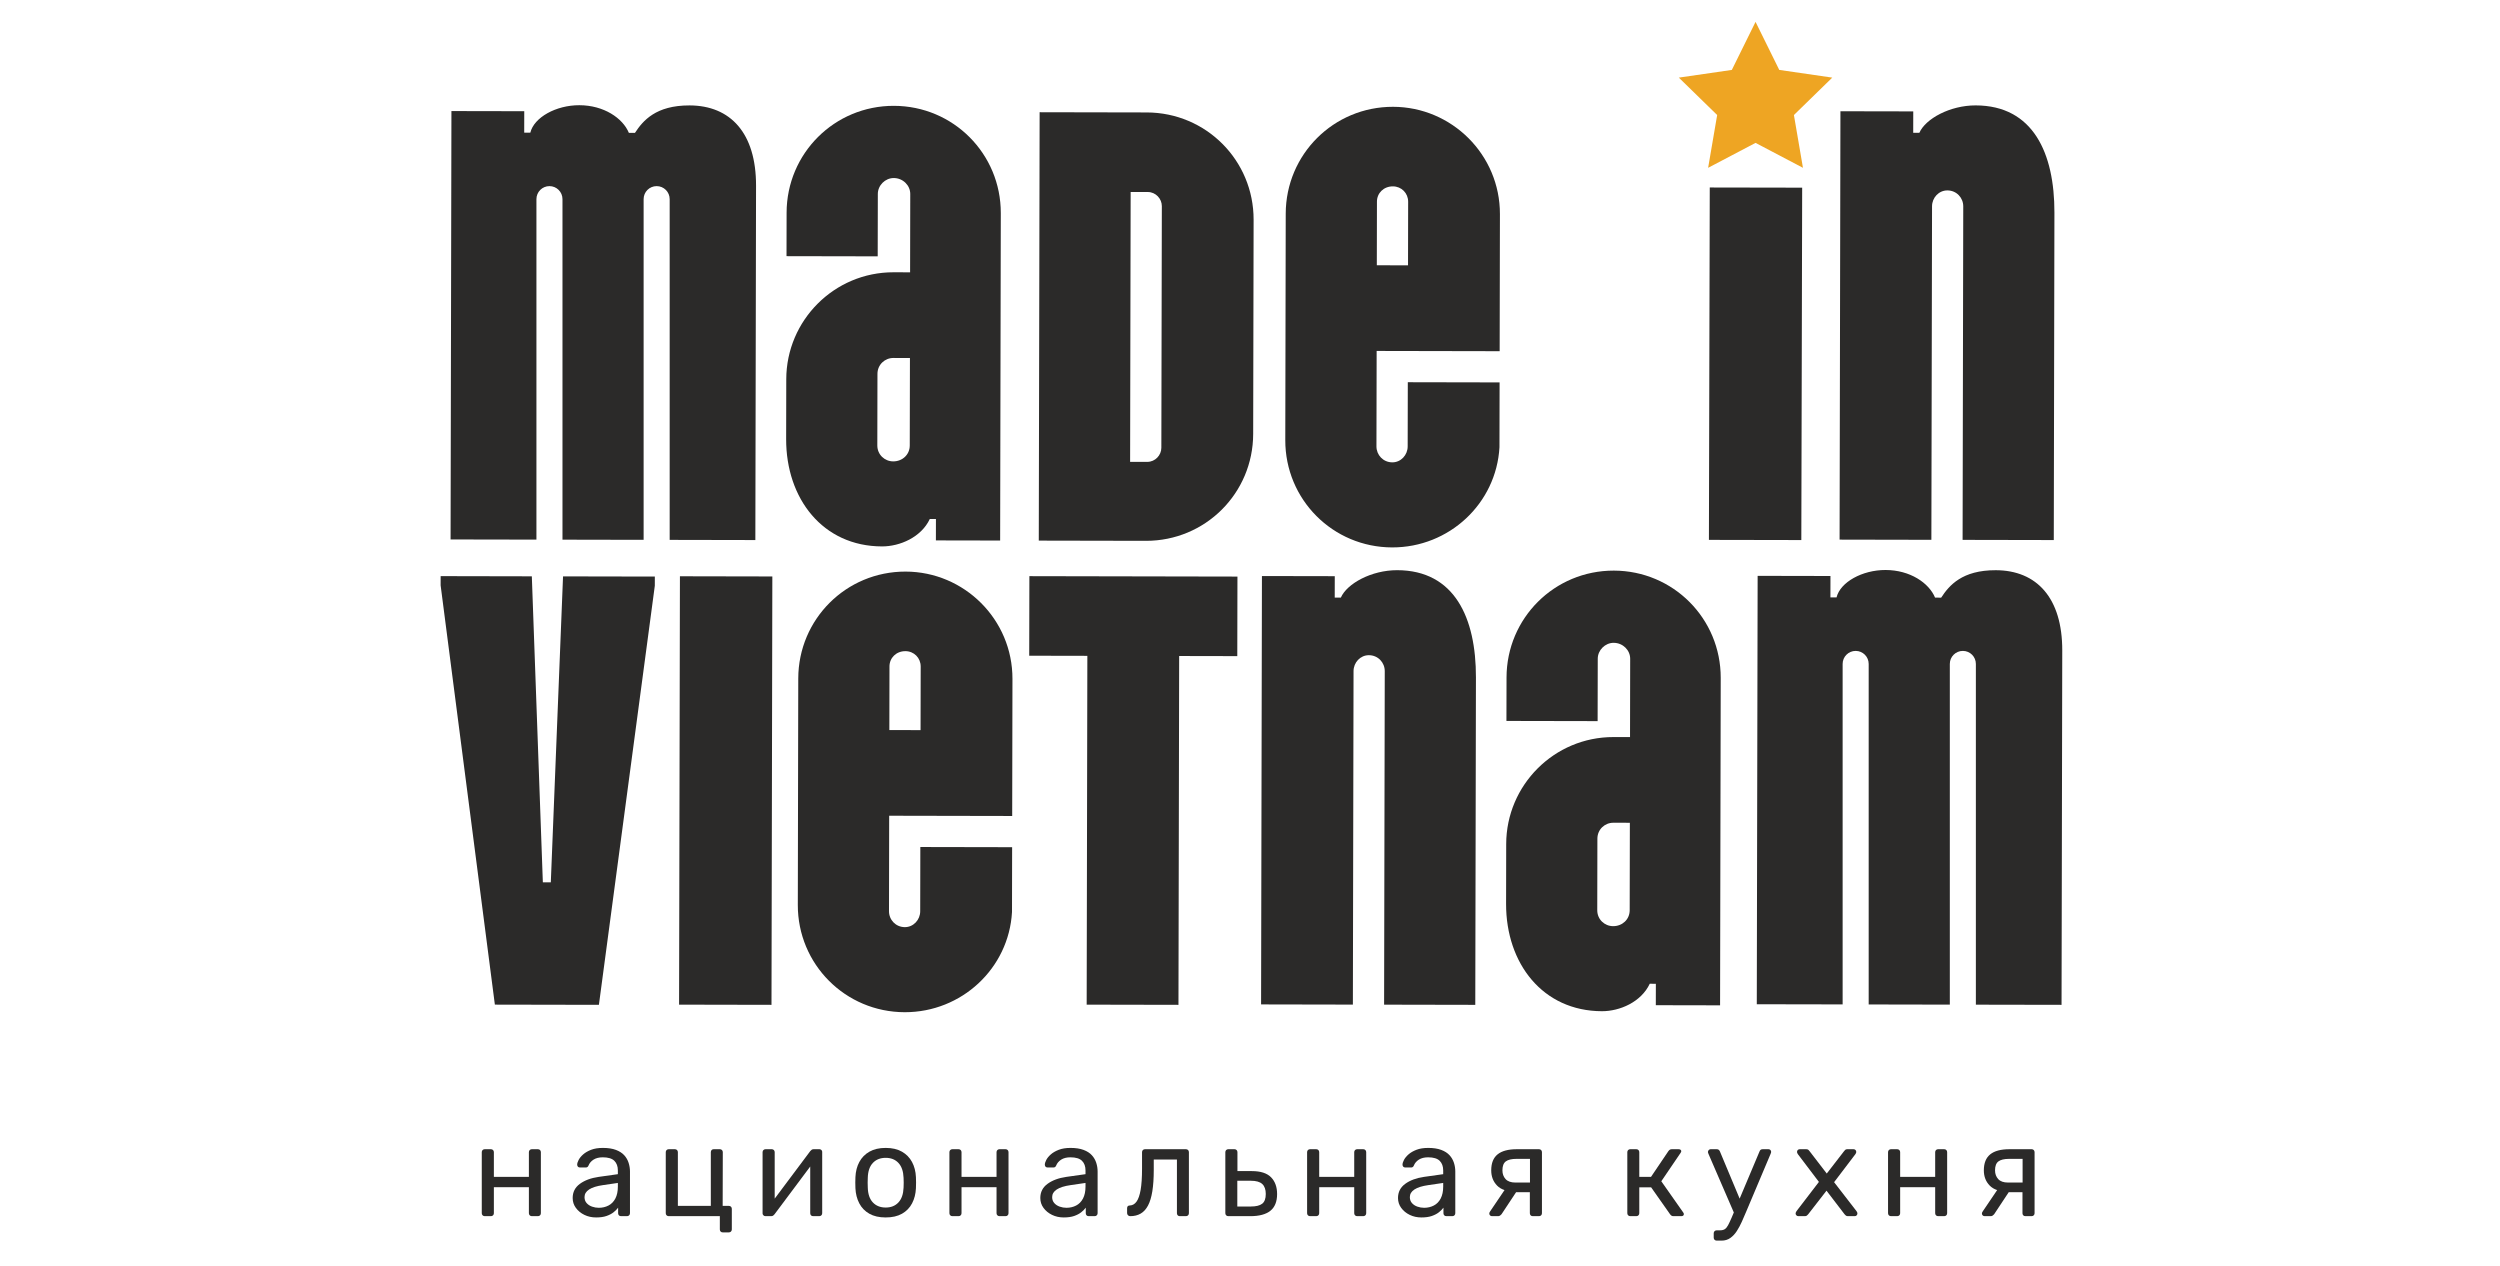 <?xml version="1.0" encoding="UTF-8"?> <svg xmlns="http://www.w3.org/2000/svg" width="800" height="405" viewBox="0 0 800 405" fill="none"><path d="M172.128 367.747H170.192C169.917 367.747 169.691 367.836 169.516 368.015C169.334 368.193 169.244 368.42 169.244 368.695V376.604H158.039V368.695C158.039 368.42 157.949 368.193 157.771 368.015C157.592 367.836 157.366 367.747 157.091 367.747H155.114C154.839 367.747 154.612 367.836 154.434 368.015C154.255 368.193 154.166 368.42 154.166 368.695V388.225C154.166 388.5 154.255 388.727 154.434 388.905C154.612 389.084 154.839 389.173 155.114 389.173H157.091C157.366 389.173 157.592 389.084 157.771 388.905C157.949 388.727 158.039 388.5 158.039 388.225V379.9H169.244V388.225C169.244 388.5 169.334 388.727 169.516 388.905C169.691 389.084 169.917 389.173 170.192 389.173H172.128C172.403 389.173 172.63 389.084 172.811 388.905C172.987 388.727 173.079 388.5 173.079 388.225V368.695C173.079 368.42 172.987 368.193 172.811 368.015C172.63 367.836 172.403 367.747 172.128 367.747Z" fill="#2B2A29"></path><path d="M197.716 379.697C197.716 381.235 197.448 382.512 196.912 383.528C196.377 384.544 195.642 385.293 194.708 385.773C193.775 386.254 192.745 386.494 191.619 386.494C190.877 386.494 190.156 386.371 189.456 386.123C188.755 385.876 188.179 385.499 187.725 384.99C187.272 384.482 187.046 383.844 187.046 383.071C187.046 382.086 187.54 381.269 188.529 380.62C189.517 379.978 190.987 379.518 192.937 379.24L197.716 378.54V379.697ZM199.759 369.682C199.11 368.968 198.224 368.398 197.101 367.973C195.972 367.547 194.585 367.334 192.937 367.334C191.454 367.334 190.197 367.533 189.167 367.931C188.137 368.33 187.293 368.817 186.634 369.394C185.974 369.971 185.487 370.565 185.171 371.165C184.855 371.77 184.697 372.278 184.697 372.69C184.697 372.937 184.773 373.15 184.924 373.332C185.072 373.507 185.302 373.596 185.604 373.596H187.458C187.87 373.596 188.158 373.39 188.323 372.978C188.625 372.209 189.16 371.577 189.929 371.083C190.698 370.589 191.687 370.341 192.896 370.341C194.599 370.341 195.828 370.712 196.583 371.454C197.338 372.195 197.716 373.225 197.716 374.543V375.738L191.577 376.603C189.105 376.96 187.1 377.705 185.562 378.831C184.024 379.957 183.255 381.465 183.255 383.363C183.255 384.544 183.599 385.602 184.285 386.535C184.972 387.469 185.878 388.211 187.004 388.76C188.13 389.309 189.38 389.584 190.753 389.584C192.072 389.584 193.184 389.426 194.09 389.11C194.997 388.794 195.752 388.396 196.356 387.915C196.961 387.435 197.441 386.947 197.798 386.453V388.224C197.798 388.499 197.884 388.726 198.045 388.904C198.21 389.083 198.444 389.172 198.746 389.172H200.641C200.916 389.172 201.142 389.083 201.321 388.904C201.499 388.726 201.592 388.499 201.592 388.224V374.873C201.592 373.939 201.448 373.019 201.156 372.113C200.871 371.207 200.401 370.396 199.759 369.682Z" fill="#2B2A29"></path><path d="M233.231 385.877H231.254L231.295 368.695C231.295 368.42 231.206 368.193 231.027 368.015C230.849 367.836 230.622 367.747 230.348 367.747H228.37C228.095 367.747 227.876 367.836 227.711 368.015C227.546 368.193 227.464 368.42 227.464 368.695V385.877H216.917V368.695C216.917 368.42 216.828 368.193 216.649 368.015C216.471 367.836 216.241 367.747 215.969 367.747H213.992C213.717 367.747 213.491 367.836 213.312 368.015C213.13 368.193 213.044 368.42 213.044 368.695V388.225C213.044 388.5 213.13 388.727 213.312 388.905C213.491 389.084 213.717 389.173 213.992 389.173H230.348V393.416C230.348 393.691 230.43 393.918 230.595 394.096C230.76 394.275 230.993 394.364 231.295 394.364H233.231C233.506 394.364 233.733 394.275 233.911 394.096C234.09 393.918 234.182 393.691 234.182 393.416V386.825C234.182 386.55 234.09 386.324 233.911 386.145C233.733 385.967 233.506 385.877 233.231 385.877Z" fill="#2B2A29"></path><path d="M262.238 367.747H260.343C260.096 367.747 259.89 367.809 259.725 367.932C259.56 368.056 259.409 368.2 259.272 368.365L247.901 383.563V368.695C247.901 368.42 247.812 368.193 247.634 368.015C247.452 367.836 247.229 367.747 246.954 367.747H244.976C244.702 367.747 244.475 367.836 244.297 368.015C244.118 368.193 244.025 368.42 244.025 368.695V388.308C244.025 388.528 244.118 388.727 244.297 388.905C244.475 389.084 244.688 389.173 244.935 389.173H246.789C247.064 389.173 247.283 389.104 247.448 388.967C247.613 388.83 247.75 388.692 247.86 388.555L259.272 373.288V388.225C259.272 388.5 259.354 388.727 259.519 388.905C259.684 389.084 259.917 389.173 260.22 389.173H262.156C262.431 389.173 262.657 389.084 262.836 388.905C263.014 388.727 263.103 388.5 263.103 388.225V368.571C263.103 368.351 263.014 368.159 262.836 367.994C262.657 367.829 262.458 367.747 262.238 367.747Z" fill="#2B2A29"></path><path d="M289.144 380.026C289.062 382.114 288.512 383.7 287.496 384.781C286.48 385.869 285.12 386.412 283.418 386.412C281.715 386.412 280.348 385.869 279.318 384.781C278.288 383.7 277.746 382.114 277.691 380.026C277.664 379.614 277.65 379.089 277.65 378.457C277.65 377.829 277.664 377.304 277.691 376.895C277.746 374.804 278.288 373.222 279.318 372.133C280.348 371.049 281.715 370.506 283.418 370.506C285.12 370.506 286.48 371.049 287.496 372.133C288.512 373.222 289.062 374.804 289.144 376.895C289.171 377.304 289.185 377.829 289.185 378.457C289.185 379.089 289.171 379.614 289.144 380.026ZM291.842 371.825C291.087 370.424 290.009 369.325 288.608 368.529C287.208 367.732 285.477 367.334 283.418 367.334C281.358 367.334 279.627 367.732 278.227 368.529C276.826 369.325 275.744 370.424 274.989 371.825C274.234 373.225 273.818 374.846 273.736 376.686C273.709 377.129 273.695 377.709 273.695 378.437C273.695 379.164 273.709 379.762 273.736 380.232C273.818 382.041 274.227 383.658 274.972 385.073C275.71 386.487 276.785 387.593 278.185 388.389C279.586 389.186 281.33 389.584 283.418 389.584C285.505 389.584 287.249 389.186 288.65 388.389C290.05 387.593 291.122 386.487 291.863 385.073C292.605 383.658 293.017 382.041 293.099 380.232C293.127 379.762 293.14 379.164 293.14 378.437C293.14 377.709 293.127 377.129 293.099 376.686C293.017 374.846 292.598 373.225 291.842 371.825Z" fill="#2B2A29"></path><path d="M321.776 367.747H319.84C319.565 367.747 319.339 367.836 319.16 368.015C318.982 368.193 318.892 368.42 318.892 368.695V376.604H307.687V368.695C307.687 368.42 307.594 368.193 307.419 368.015C307.237 367.836 307.014 367.747 306.736 367.747H304.762C304.483 367.747 304.26 367.836 304.078 368.015C303.903 368.193 303.811 368.42 303.811 368.695V388.225C303.811 388.5 303.903 388.727 304.078 388.905C304.26 389.084 304.483 389.173 304.762 389.173H306.736C307.014 389.173 307.237 389.084 307.419 388.905C307.594 388.727 307.687 388.5 307.687 388.225V379.9H318.892V388.225C318.892 388.5 318.982 388.727 319.16 388.905C319.339 389.084 319.565 389.173 319.84 389.173H321.776C322.051 389.173 322.278 389.084 322.456 388.905C322.635 388.727 322.724 388.5 322.724 388.225V368.695C322.724 368.42 322.635 368.193 322.456 368.015C322.278 367.836 322.051 367.747 321.776 367.747Z" fill="#2B2A29"></path><path d="M347.363 379.697C347.363 381.235 347.096 382.512 346.56 383.528C346.024 384.544 345.29 385.293 344.356 385.773C343.422 386.254 342.392 386.494 341.266 386.494C340.524 386.494 339.804 386.371 339.103 386.123C338.399 385.876 337.823 385.499 337.373 384.99C336.92 384.482 336.693 383.844 336.693 383.071C336.693 382.086 337.187 381.269 338.176 380.62C339.165 379.978 340.634 379.518 342.584 379.24L347.363 378.54V379.697ZM349.403 369.682C348.757 368.968 347.871 368.398 346.745 367.973C345.619 367.547 344.232 367.334 342.584 367.334C341.098 367.334 339.845 367.533 338.815 367.931C337.785 368.33 336.94 368.817 336.281 369.394C335.619 369.971 335.131 370.565 334.815 371.165C334.503 371.77 334.345 372.278 334.345 372.69C334.345 372.937 334.417 373.15 334.568 373.332C334.719 373.507 334.946 373.596 335.251 373.596H337.102C337.517 373.596 337.802 373.39 337.97 372.978C338.272 372.209 338.804 371.577 339.577 371.083C340.346 370.589 341.335 370.341 342.54 370.341C344.246 370.341 345.475 370.712 346.23 371.454C346.986 372.195 347.363 373.225 347.363 374.543V375.738L341.225 376.603C338.753 376.96 336.745 377.705 335.207 378.831C333.668 379.957 332.899 381.465 332.899 383.363C332.899 384.544 333.243 385.602 333.929 386.535C334.616 387.469 335.522 388.211 336.648 388.76C337.775 389.309 339.024 389.584 340.397 389.584C341.719 389.584 342.832 389.426 343.738 389.11C344.644 388.794 345.4 388.396 346.004 387.915C346.608 387.435 347.089 386.947 347.446 386.453V388.224C347.446 388.499 347.528 388.726 347.693 388.904C347.858 389.083 348.091 389.172 348.393 389.172H350.288C350.563 389.172 350.79 389.083 350.968 388.904C351.147 388.726 351.236 388.499 351.236 388.224V374.873C351.236 373.939 351.092 373.019 350.803 372.113C350.515 371.207 350.048 370.396 349.403 369.682Z" fill="#2B2A29"></path><path d="M379.502 367.747H366.397C366.126 367.747 365.896 367.836 365.718 368.015C365.539 368.193 365.453 368.42 365.453 368.695V373.968C365.453 376.797 365.299 379.073 365 380.789C364.695 382.506 364.255 383.752 363.678 384.538C363.102 385.321 362.387 385.726 361.536 385.754C360.959 385.754 360.671 386.056 360.671 386.66V388.184C360.671 388.459 360.767 388.692 360.959 388.885C361.152 389.077 361.385 389.173 361.66 389.173C362.951 389.173 364.07 388.898 365.017 388.349C365.965 387.8 366.748 386.942 367.366 385.774C367.987 384.607 368.444 383.083 368.749 381.198C369.048 379.32 369.202 377.058 369.202 374.421V371.043H376.618V388.225C376.618 388.5 376.7 388.727 376.865 388.905C377.03 389.084 377.25 389.173 377.524 389.173H379.502C379.776 389.173 380.003 389.084 380.182 388.905C380.36 388.727 380.449 388.5 380.449 388.225V368.695C380.449 368.42 380.36 368.193 380.182 368.015C380.003 367.836 379.776 367.747 379.502 367.747Z" fill="#2B2A29"></path><path d="M403.89 385.197C403.125 385.788 401.913 386.083 400.265 386.083H395.939V377.84H400.265C401.968 377.84 403.19 378.194 403.935 378.894C404.677 379.591 405.047 380.659 405.047 382.087C405.047 383.57 404.66 384.607 403.89 385.197ZM400.595 374.751H395.98V368.695C395.98 368.42 395.891 368.193 395.713 368.015C395.534 367.836 395.308 367.747 395.033 367.747H393.055C392.781 367.747 392.554 367.836 392.376 368.015C392.197 368.193 392.108 368.42 392.108 368.695V388.225C392.108 388.5 392.197 388.727 392.376 388.905C392.554 389.084 392.781 389.173 393.055 389.173H400.1C402.957 389.173 405.099 388.596 406.531 387.443C407.959 386.289 408.673 384.504 408.673 382.087C408.673 379.835 408.024 378.046 406.737 376.728C405.442 375.413 403.396 374.751 400.595 374.751Z" fill="#2B2A29"></path><path d="M436.238 367.747H434.298C434.024 367.747 433.797 367.836 433.619 368.015C433.44 368.193 433.351 368.42 433.351 368.695V376.604H422.145V368.695C422.145 368.42 422.056 368.193 421.877 368.015C421.699 367.836 421.472 367.747 421.198 367.747H419.22C418.945 367.747 418.719 367.836 418.54 368.015C418.362 368.193 418.272 368.42 418.272 368.695V388.225C418.272 388.5 418.362 388.727 418.54 388.905C418.719 389.084 418.945 389.173 419.22 389.173H421.198C421.472 389.173 421.699 389.084 421.877 388.905C422.056 388.727 422.145 388.5 422.145 388.225V379.9H433.351V388.225C433.351 388.5 433.44 388.727 433.619 388.905C433.797 389.084 434.024 389.173 434.298 389.173H436.238C436.509 389.173 436.739 389.084 436.918 388.905C437.096 388.727 437.186 388.5 437.186 388.225V368.695C437.186 368.42 437.096 368.193 436.918 368.015C436.739 367.836 436.509 367.747 436.238 367.747Z" fill="#2B2A29"></path><path d="M461.822 379.697C461.822 381.235 461.554 382.512 461.018 383.528C460.483 384.544 459.748 385.293 458.814 385.773C457.881 386.254 456.851 386.494 455.724 386.494C454.983 386.494 454.262 386.371 453.562 386.123C452.861 385.876 452.284 385.499 451.831 384.99C451.378 384.482 451.152 383.844 451.152 383.071C451.152 382.086 451.646 381.269 452.635 380.62C453.623 379.978 455.093 379.518 457.043 379.24L461.822 378.54V379.697ZM463.861 369.682C463.216 368.968 462.33 368.398 461.204 367.973C460.078 367.547 458.691 367.334 457.043 367.334C455.56 367.334 454.303 367.533 453.273 367.931C452.243 368.33 451.399 368.817 450.74 369.394C450.08 369.971 449.593 370.565 449.277 371.165C448.961 371.77 448.803 372.278 448.803 372.69C448.803 372.937 448.879 373.15 449.03 373.332C449.181 373.507 449.407 373.596 449.71 373.596H451.564C451.975 373.596 452.264 373.39 452.429 372.978C452.731 372.209 453.266 371.577 454.035 371.083C454.804 370.589 455.793 370.341 457.002 370.341C458.704 370.341 459.934 370.712 460.692 371.454C461.444 372.195 461.822 373.225 461.822 374.543V375.738L455.683 376.603C453.211 376.96 451.206 377.705 449.668 378.831C448.13 379.957 447.361 381.465 447.361 383.363C447.361 384.544 447.705 385.602 448.391 386.535C449.078 387.469 449.984 388.211 451.11 388.76C452.236 389.309 453.486 389.584 454.859 389.584C456.178 389.584 457.29 389.426 458.196 389.11C459.103 388.794 459.858 388.396 460.462 387.915C461.067 387.435 461.547 386.947 461.904 386.453V388.224C461.904 388.499 461.987 388.726 462.151 388.904C462.316 389.083 462.55 389.172 462.852 389.172H464.747C465.021 389.172 465.248 389.083 465.427 388.904C465.605 388.726 465.694 388.499 465.694 388.224V374.873C465.694 373.939 465.554 373.019 465.262 372.113C464.973 371.207 464.507 370.396 463.861 369.682Z" fill="#2B2A29"></path><path d="M489.593 378.417H484.937C483.509 378.417 482.459 378.046 481.786 377.305C481.113 376.563 480.776 375.633 480.776 374.507C480.776 373.13 481.14 372.176 481.868 371.64C482.596 371.105 483.729 370.837 485.267 370.837H489.593V378.417ZM492.477 367.747H485.391C482.644 367.747 480.591 368.296 479.231 369.395C477.872 370.494 477.192 372.196 477.192 374.507C477.192 376.481 477.817 378.108 479.067 379.385C479.692 380.027 480.485 380.508 481.446 380.827L476.863 387.608C476.753 387.745 476.674 387.875 476.636 387.999C476.595 388.123 476.574 388.239 476.574 388.349C476.574 388.569 476.657 388.761 476.818 388.926C476.986 389.091 477.192 389.173 477.439 389.173H479.413C479.633 389.173 479.843 389.104 480.035 388.967C480.227 388.83 480.378 388.692 480.488 388.555L485.147 381.51H489.552V388.225C489.552 388.5 489.634 388.727 489.799 388.905C489.964 389.084 490.197 389.173 490.499 389.173H492.477C492.751 389.173 492.978 389.084 493.156 388.905C493.335 388.727 493.424 388.5 493.424 388.225V368.695C493.424 368.42 493.335 368.193 493.156 368.015C492.978 367.836 492.751 367.747 492.477 367.747Z" fill="#2B2A29"></path><path d="M531.617 378.005L537.801 368.901C537.856 368.818 537.9 368.729 537.945 368.633C537.986 368.537 538.007 368.461 538.007 368.406C538.007 368.186 537.924 368.022 537.759 367.912C537.591 367.802 537.389 367.747 537.138 367.747H534.996C534.724 367.747 534.505 367.802 534.337 367.912C534.172 368.022 534.024 368.173 533.883 368.365L528.322 376.604H524.573V368.695C524.573 368.42 524.483 368.193 524.305 368.015C524.126 367.836 523.9 367.747 523.625 367.747H521.689C521.414 367.747 521.188 367.836 521.009 368.015C520.83 368.193 520.741 368.42 520.741 368.695V388.225C520.741 388.5 520.83 388.727 521.009 388.905C521.188 389.084 521.414 389.173 521.689 389.173H523.625C523.9 389.173 524.126 389.084 524.305 388.905C524.483 388.727 524.573 388.5 524.573 388.225V379.945H528.363L534.419 388.555C534.556 388.747 534.711 388.898 534.872 389.008C535.04 389.118 535.246 389.173 535.493 389.173H538.007C538.254 389.173 538.453 389.118 538.604 389.008C538.752 388.898 538.831 388.734 538.831 388.514C538.831 388.322 538.762 388.143 538.621 387.978L531.617 378.005Z" fill="#2B2A29"></path><path d="M565.939 367.747H564.085C563.783 367.747 563.556 367.809 563.409 367.932C563.254 368.056 563.141 368.228 563.055 368.447L556.687 383.563L550.366 368.447C550.284 368.255 550.167 368.09 550.016 367.953C549.865 367.816 549.638 367.747 549.336 367.747H547.4C547.18 367.747 546.988 367.829 546.823 367.994C546.658 368.159 546.562 368.365 546.535 368.612C546.535 368.75 546.603 368.983 546.741 369.313L554.822 387.992L554.115 389.667C553.676 390.684 553.298 391.487 552.982 392.077C552.666 392.668 552.316 393.087 551.932 393.334C551.547 393.581 551.039 393.705 550.407 393.705H549.336C549.061 393.705 548.835 393.794 548.656 393.973C548.478 394.151 548.389 394.378 548.389 394.652V396.053C548.389 396.328 548.478 396.554 548.656 396.733C548.835 396.911 549.061 397 549.336 397H550.902C551.973 397 552.907 396.719 553.703 396.156C554.5 395.593 555.193 394.851 555.784 393.931C556.374 393.011 556.91 392.016 557.39 390.944C557.871 389.873 558.317 388.843 558.729 387.855L566.56 369.313C566.643 369.12 566.694 368.976 566.725 368.88C566.749 368.784 566.766 368.681 566.766 368.571C566.766 368.351 566.68 368.159 566.519 367.994C566.351 367.829 566.159 367.747 565.939 367.747Z" fill="#2B2A29"></path><path d="M594.08 387.566L586.912 378.297L593.71 369.354C593.819 369.189 593.895 369.052 593.94 368.942C593.981 368.832 593.998 368.722 593.998 368.612C593.998 368.365 593.919 368.159 593.751 367.994C593.586 367.829 593.38 367.747 593.133 367.747H591.114C590.812 367.747 590.585 367.829 590.434 367.994C590.283 368.159 590.153 368.31 590.043 368.447L584.564 375.533L579.084 368.406C579.002 368.269 578.878 368.125 578.714 367.974C578.549 367.823 578.315 367.747 578.013 367.747H575.912C575.665 367.747 575.459 367.829 575.294 367.994C575.129 368.159 575.047 368.365 575.047 368.612C575.047 368.722 575.068 368.832 575.109 368.942C575.15 369.052 575.225 369.189 575.335 369.354L582.051 378.211L574.882 387.566C574.772 387.731 574.697 387.875 574.656 387.999C574.614 388.123 574.594 388.226 574.594 388.308C574.594 388.555 574.683 388.761 574.862 388.926C575.04 389.091 575.239 389.173 575.459 389.173H577.56C577.862 389.173 578.089 389.098 578.24 388.946C578.391 388.795 578.521 388.665 578.631 388.555L584.481 381.016L590.249 388.555C590.359 388.692 590.496 388.83 590.661 388.967C590.826 389.104 591.045 389.173 591.32 389.173H593.504C593.751 389.173 593.957 389.091 594.122 388.926C594.286 388.761 594.372 388.555 594.372 388.308C594.372 388.198 594.348 388.088 594.31 387.978C594.266 387.868 594.19 387.731 594.08 387.566Z" fill="#2B2A29"></path><path d="M622.14 367.747H620.204C619.929 367.747 619.703 367.836 619.524 368.015C619.345 368.193 619.256 368.42 619.256 368.695V376.604H608.05V368.695C608.05 368.42 607.958 368.193 607.783 368.015C607.601 367.836 607.377 367.747 607.099 367.747H605.125C604.847 367.747 604.624 367.836 604.442 368.015C604.267 368.193 604.174 368.42 604.174 368.695V388.225C604.174 388.5 604.267 388.727 604.442 388.905C604.624 389.084 604.847 389.173 605.125 389.173H607.099C607.377 389.173 607.601 389.084 607.783 388.905C607.958 388.727 608.05 388.5 608.05 388.225V379.9H619.256V388.225C619.256 388.5 619.345 388.727 619.524 388.905C619.703 389.084 619.929 389.173 620.204 389.173H622.14C622.415 389.173 622.641 389.084 622.82 388.905C622.998 388.727 623.088 388.5 623.088 388.225V368.695C623.088 368.42 622.998 368.193 622.82 368.015C622.641 367.836 622.415 367.747 622.14 367.747Z" fill="#2B2A29"></path><path d="M647.233 378.417H642.577C641.149 378.417 640.099 378.046 639.426 377.305C638.753 376.563 638.413 375.633 638.413 374.507C638.413 373.13 638.78 372.176 639.508 371.64C640.236 371.105 641.369 370.837 642.907 370.837H647.233V378.417ZM650.796 368.015C650.618 367.836 650.391 367.747 650.117 367.747H643.031C640.284 367.747 638.231 368.296 636.872 369.395C635.512 370.494 634.829 372.196 634.829 374.507C634.829 376.481 635.454 378.108 636.707 379.385C637.332 380.027 638.125 380.508 639.086 380.827L634.503 387.608C634.393 387.745 634.317 387.875 634.276 387.999C634.235 388.123 634.211 388.239 634.211 388.349C634.211 388.569 634.297 388.761 634.458 388.926C634.626 389.091 634.829 389.173 635.079 389.173H637.054C637.273 389.173 637.483 389.104 637.675 388.967C637.867 388.83 638.018 388.692 638.128 388.555L642.787 381.51H647.192V388.225C647.192 388.5 647.274 388.727 647.439 388.905C647.604 389.084 647.837 389.173 648.139 389.173H650.117C650.391 389.173 650.618 389.084 650.796 388.905C650.975 388.727 651.064 388.5 651.064 388.225V368.695C651.064 368.42 650.975 368.193 650.796 368.015Z" fill="#2B2A29"></path><path d="M638.626 182.466C627.856 182.445 623.733 187.334 621.178 191.244L619.222 191.241C617.272 186.537 611.209 182.411 603.378 182.4C595.935 182.38 588.876 186.287 587.691 191.179L585.735 191.175L585.748 184.32L562.444 184.272L562.173 321.359L589.642 321.41V212.454C589.642 210.154 591.509 208.289 593.813 208.289C596.113 208.289 597.977 210.154 597.977 212.454V321.427L623.942 321.479V212.454C623.942 210.154 625.81 208.289 628.114 208.289C630.414 208.289 632.278 210.154 632.278 212.454V321.496L659.695 321.547L659.922 208.162C659.956 191.323 651.747 182.493 638.626 182.466Z" fill="#2B2A29"></path><path d="M141 187.302L141.007 184.363L170.185 184.422L173.711 282.347L176.259 282.351L180.172 184.442L209.546 184.501L209.54 187.439L191.649 321.546L158.358 321.481L141 187.302Z" fill="#2B2A29"></path><path d="M217.576 184.408L247.15 184.467L246.878 321.547L217.305 321.488L217.576 184.408Z" fill="#2B2A29"></path><path d="M294.579 233.637L294.62 213.272C294.627 210.532 292.475 208.373 289.735 208.369C286.796 208.362 284.64 210.511 284.633 213.254L284.592 233.62L294.579 233.637ZM255.3 289.569L255.445 217.11C255.482 198.118 270.787 182.871 289.786 182.909C308.586 182.947 324.025 198.252 323.988 217.247L323.902 261.115L284.537 261.036L284.479 291.584C284.472 294.327 286.621 296.682 289.56 296.686C292.303 296.692 294.462 294.348 294.466 291.605L294.507 271.044L323.881 271.102L323.84 291.859C322.824 309.872 307.718 323.944 289.505 323.907C270.509 323.869 255.266 308.564 255.3 289.569Z" fill="#2B2A29"></path><path d="M347.954 209.869L329.35 209.831L329.402 184.371L395.984 184.505L395.933 209.961L377.332 209.924L377.109 321.547L347.735 321.489L347.954 209.869Z" fill="#2B2A29"></path><path d="M472.3 216.78L472.09 321.551L442.912 321.493L443.121 214.764C443.128 212.021 440.979 209.666 438.04 209.663C435.297 209.656 433.141 212.001 433.134 214.744L432.921 321.472L403.547 321.414L403.819 184.333L427.126 184.378L427.113 191.234L429.069 191.237C431.037 186.737 438.878 182.442 447.104 182.459C465.512 182.497 472.338 197.784 472.3 216.78Z" fill="#2B2A29"></path><path d="M516.203 296.372C519.142 296.379 521.493 294.23 521.5 291.291L521.555 263.287L516.268 263.277C513.525 263.274 511.173 265.423 511.166 268.358L511.122 291.274C511.115 294.209 513.46 296.365 516.203 296.372ZM481.947 289.255L481.985 270.064C482.022 251.265 497.327 235.823 516.323 235.86L521.61 235.871L521.658 210.806C521.665 208.063 519.32 205.711 516.381 205.704C513.642 205.697 511.283 208.045 511.28 210.785L511.239 230.759L482.06 230.7L482.091 216.8C482.125 197.804 497.43 182.558 516.43 182.596C535.422 182.634 550.668 197.938 550.631 216.934L550.425 321.705L529.86 321.664L529.874 314.808L527.917 314.804C525.163 320.675 518.304 323.6 512.622 323.586C493.63 323.549 481.909 308.254 481.947 289.255Z" fill="#2B2A29"></path><path d="M285.824 147.644C288.763 147.65 291.118 145.498 291.122 142.563L291.18 114.559L285.893 114.549C283.15 114.542 280.795 116.691 280.788 119.626L280.743 142.542C280.737 145.481 283.081 147.637 285.824 147.644ZM251.568 140.523L251.606 121.332C251.644 102.533 266.949 87.094 285.945 87.128L291.232 87.142L291.283 62.074C291.29 59.334 288.945 56.979 286.006 56.972C283.263 56.969 280.908 59.313 280.905 62.053L280.864 82.03L251.685 81.972L251.713 68.068C251.75 49.072 267.055 33.826 286.051 33.867C305.047 33.905 320.29 49.206 320.256 68.202L320.046 172.973L299.485 172.932L299.499 166.076L297.538 166.072C294.785 171.943 287.926 174.868 282.247 174.854C263.252 174.82 251.531 159.522 251.568 140.523Z" fill="#2B2A29"></path><path d="M367.122 147.802C369.666 147.809 371.63 145.656 371.633 143.308L371.787 65.954C371.791 63.605 369.837 61.446 367.293 61.443L361.807 61.432L361.636 147.792L367.122 147.802ZM332.68 35.914L366.95 35.983C385.946 36.02 401.192 51.325 401.155 70.321L401.017 138.862C400.98 157.858 385.675 173.104 366.679 173.066L332.409 172.998L332.68 35.914Z" fill="#2B2A29"></path><path d="M450.568 84.908L450.609 64.543C450.612 61.8 448.463 59.644 445.724 59.637C442.785 59.63 440.625 61.779 440.622 64.522L440.581 84.887L450.568 84.908ZM411.293 140.836L411.433 68.381C411.471 49.385 426.776 34.142 445.775 34.177C464.575 34.215 480.014 49.519 479.976 68.515L479.89 112.383L440.526 112.304L440.464 142.852C440.461 145.595 442.61 147.95 445.549 147.953C448.288 147.96 450.448 145.615 450.455 142.872L450.496 122.311L479.87 122.37L479.829 143.126C478.812 161.14 463.707 175.212 445.494 175.174C426.498 175.136 411.251 159.835 411.293 140.836Z" fill="#2B2A29"></path><path d="M547.122 59.997L576.695 60.052L576.424 172.819L546.854 172.761L547.122 59.997Z" fill="#2B2A29"></path><path d="M657.415 68.047L657.21 172.819L628.031 172.76L628.241 66.029C628.247 63.289 626.095 60.934 623.159 60.931C620.416 60.924 618.257 63.268 618.253 66.011L618.041 172.74L588.667 172.681L588.938 35.601L612.242 35.646L612.228 42.502L614.189 42.505C616.156 38.004 623.997 33.709 632.223 33.727C650.632 33.764 657.453 49.052 657.415 68.047Z" fill="#2B2A29"></path><path d="M220.642 33.733C209.869 33.713 205.746 38.601 203.195 42.512L201.235 42.508C199.285 37.805 193.225 33.682 185.391 33.668C177.948 33.651 170.893 37.554 169.705 42.447L167.748 42.443L167.762 35.587L144.457 35.542L144.186 172.626L171.658 172.678V63.725C171.658 61.421 173.522 59.557 175.826 59.557C178.126 59.557 179.994 61.421 179.994 63.725V172.695L205.959 172.746V63.725C205.959 61.421 207.823 59.557 210.127 59.557C212.427 59.557 214.295 61.421 214.295 63.725V172.763L241.712 172.818L241.935 59.43C241.969 42.591 233.761 33.761 220.642 33.733Z" fill="#2B2A29"></path><path d="M561.775 7L569.362 22.373L586.325 24.838L574.052 36.806L576.946 53.7L561.775 45.722L546.6 53.7L549.494 36.806L537.221 24.838L554.187 22.373L561.775 7Z" fill="#EEA523"></path></svg> 